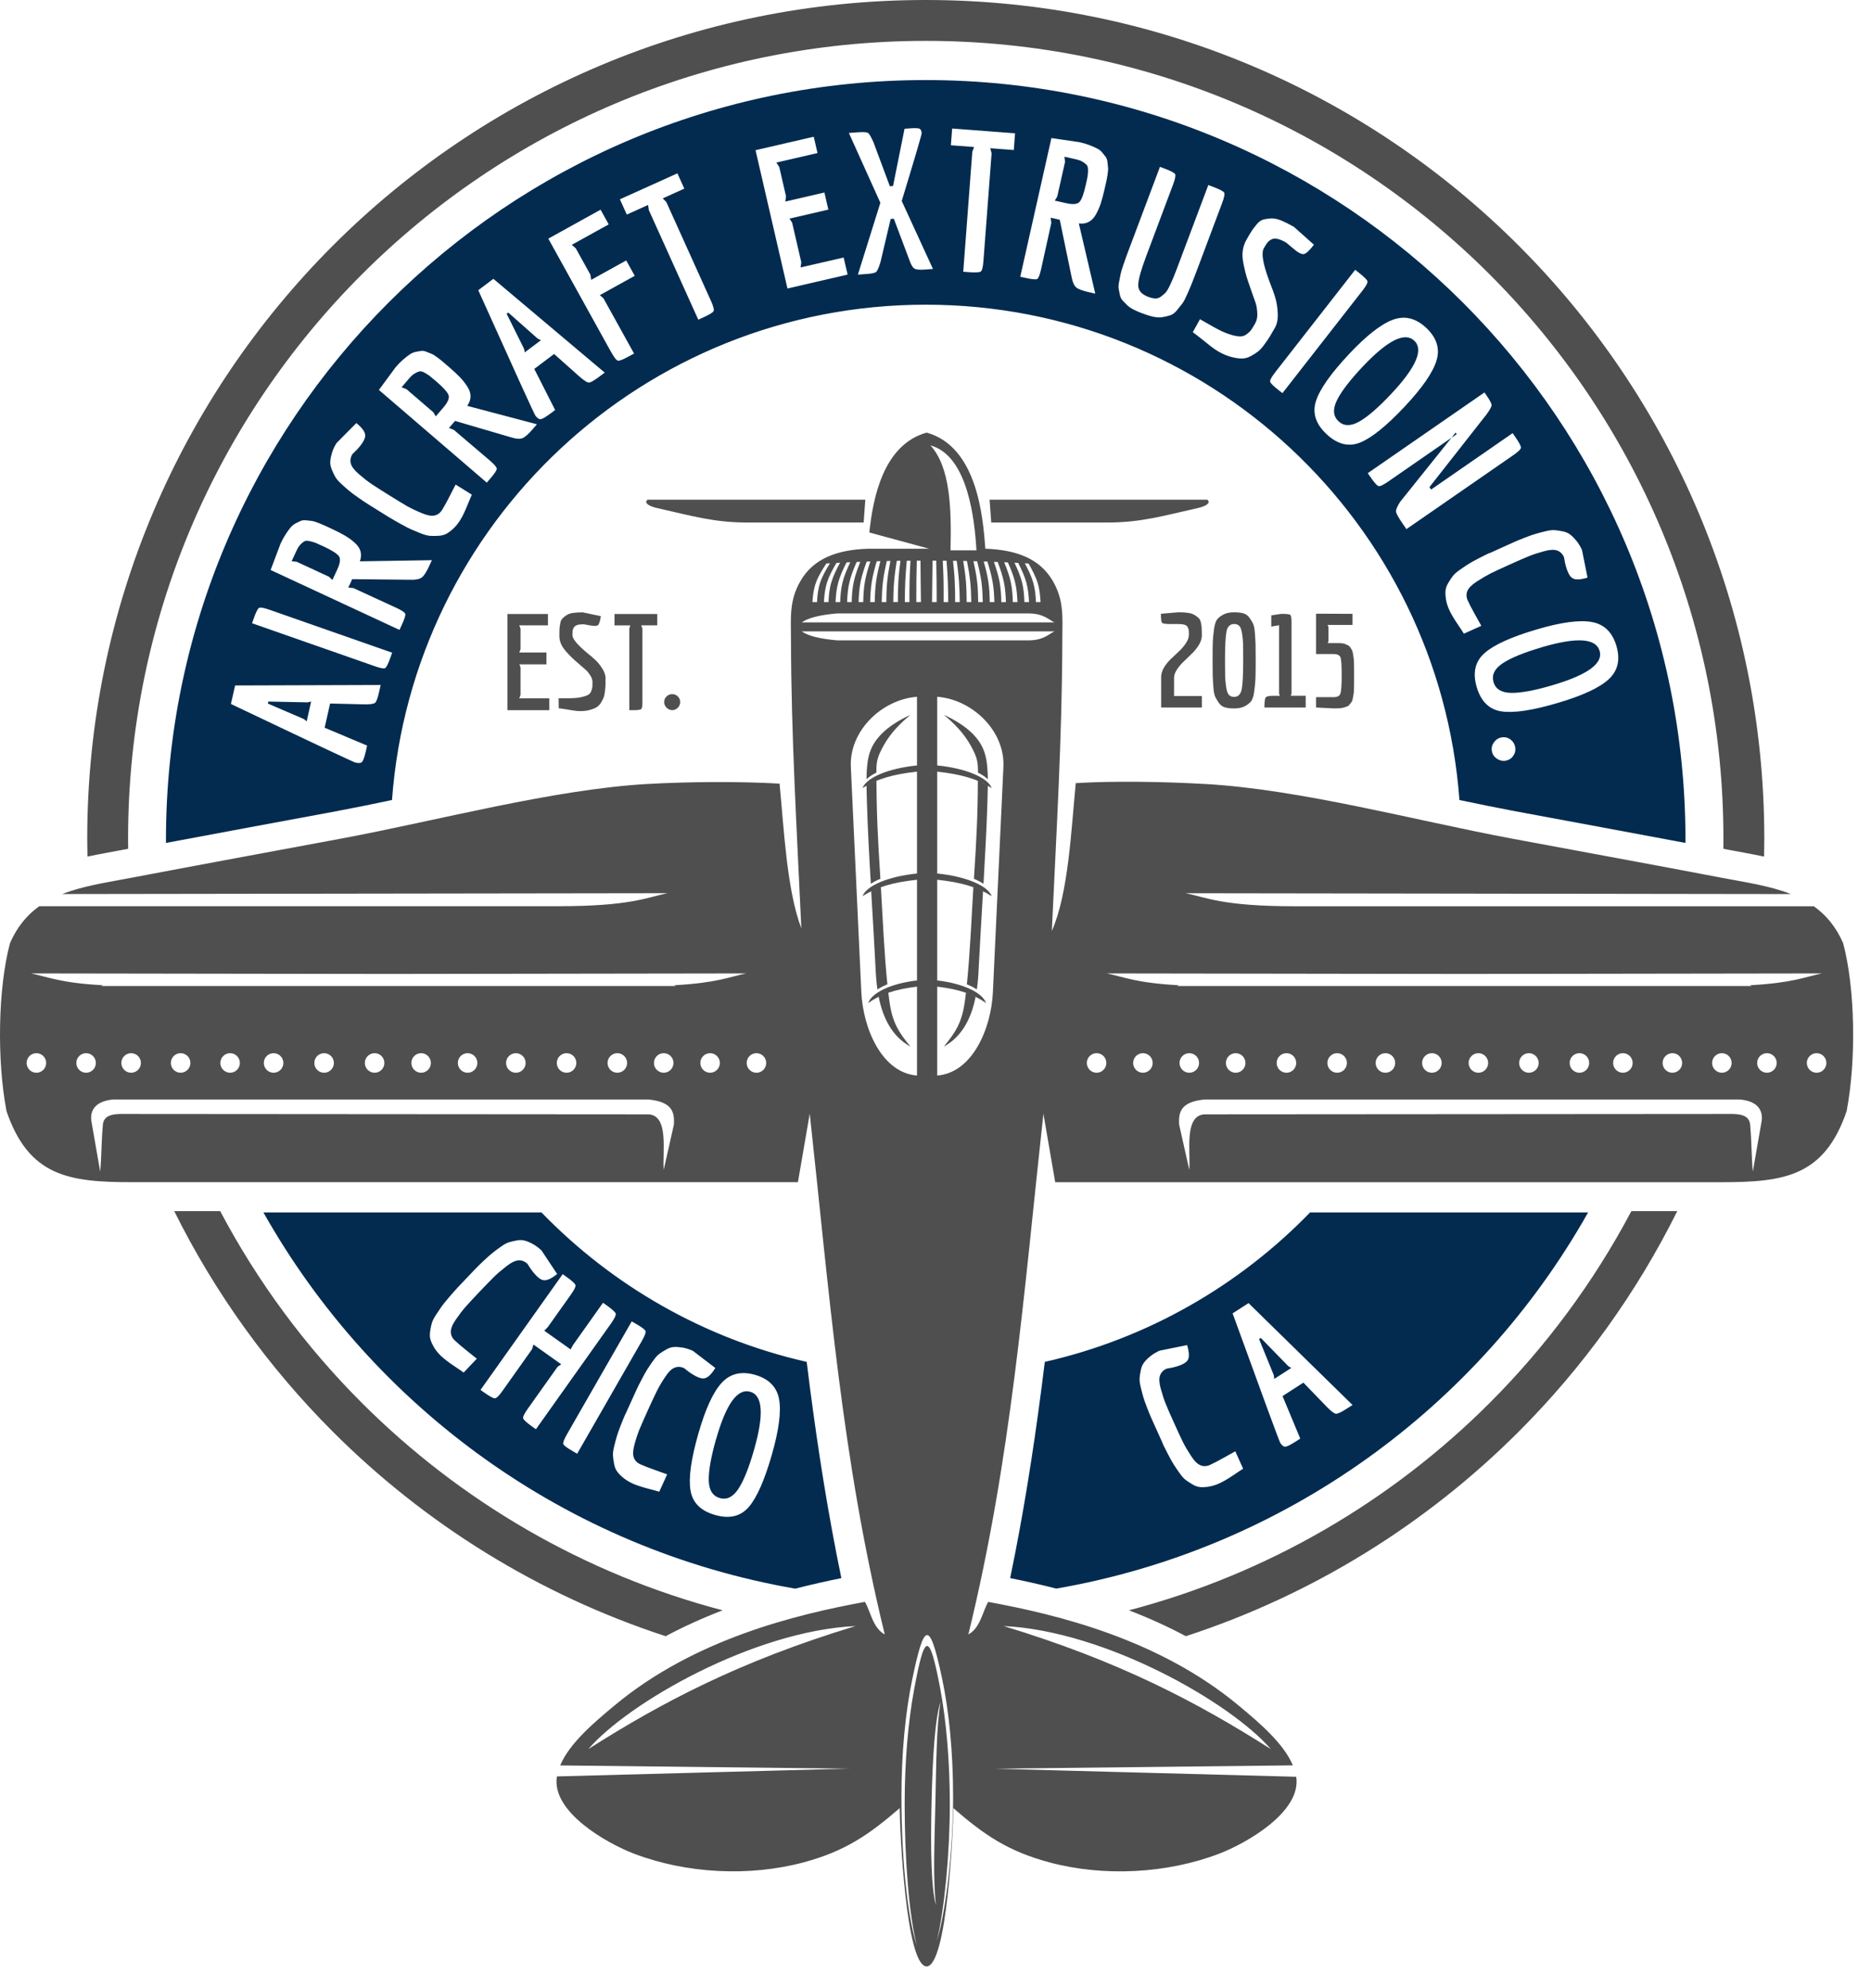 <svg width="64" height="68" viewBox="0 0 64 68" fill="none" xmlns="http://www.w3.org/2000/svg">
<g clip-path="url(#clip0_6087_28870)">
<path fill-rule="evenodd" clip-rule="evenodd" d="M31.666 0C39.587 0 46.758 3.211 51.949 8.401C57.139 13.592 60.35 20.763 60.35 28.684C60.35 28.889 60.347 29.093 60.343 29.297C59.936 29.211 59.525 29.141 59.117 29.062L58.95 29.03C58.951 28.914 58.952 28.798 58.952 28.684C58.952 21.149 55.898 14.327 50.961 9.39C46.023 4.452 39.201 1.398 31.666 1.398C24.132 1.398 17.31 4.452 12.373 9.39C7.435 14.327 4.381 21.149 4.381 28.684C4.381 28.8 4.381 28.916 4.384 29.03L4.217 29.062C3.809 29.141 3.398 29.209 2.991 29.297C2.987 29.093 2.984 28.889 2.984 28.684C2.984 20.763 6.195 13.592 11.386 8.401C16.575 3.211 23.746 0 31.666 0ZM57.373 41.423C55.979 44.228 54.141 46.774 51.949 48.966C48.794 52.121 44.906 54.545 40.564 55.961C39.935 55.626 39.284 55.332 38.617 55.076C43.359 53.831 47.597 51.341 50.961 47.978C52.883 46.056 54.52 43.847 55.803 41.423H57.374H57.373ZM22.769 55.961C18.427 54.545 14.539 52.122 11.384 48.966C9.192 46.774 7.353 44.228 5.96 41.423H7.532C8.814 43.847 10.45 46.056 12.374 47.978C15.737 51.341 19.976 53.831 24.718 55.076C24.051 55.332 23.399 55.626 22.77 55.961H22.769ZM31.693 67.255C32.396 67.255 32.607 62.605 32.611 61.842C33.668 62.759 34.483 63.318 35.897 63.697C37.743 64.193 39.911 64.087 41.712 63.397C42.618 63.048 44.526 61.976 44.339 60.769L33.997 60.493L44.224 60.379C43.908 59.628 43.085 58.927 42.37 58.333C39.637 56.059 36.169 55.223 33.803 54.788C33.607 55.12 33.535 55.68 33.124 55.901C34.595 49.883 35.019 44.24 35.691 38.092L36.095 40.434H58.873C61.031 40.434 62.402 40.239 63.166 38.005C63.5 36.263 63.458 33.799 63.048 32.261C62.801 31.691 62.456 31.289 62.044 30.996H44.292C41.828 30.996 41.283 30.698 40.56 30.55L61.263 30.579C60.563 30.304 59.76 30.185 58.962 30.034C56.532 29.571 54.118 29.13 51.706 28.68C48.437 28.069 44.47 26.996 41.235 26.815C39.773 26.732 38.112 26.706 36.798 26.784C36.64 28.401 36.549 30.55 35.979 31.843C36.134 28.48 36.331 25.236 36.338 21.851C36.34 21.107 36.403 20.538 36.008 19.863C35.562 19.1 34.76 18.805 33.705 18.767C33.626 17.731 33.445 15.282 31.697 14.796C30.214 15.209 29.859 17.036 29.737 18.212L31.785 18.768H29.69C28.633 18.803 27.832 19.1 27.386 19.863C26.992 20.538 27.055 21.107 27.056 21.851C27.065 25.207 27.258 28.422 27.411 31.753C26.912 30.439 26.816 28.34 26.666 26.802C25.352 26.724 23.62 26.732 22.159 26.813C18.925 26.995 14.956 28.069 11.689 28.678C9.276 29.128 6.862 29.571 4.432 30.033C3.634 30.185 2.832 30.302 2.132 30.578L22.834 30.549C22.112 30.697 21.567 30.994 19.102 30.994H1.344C0.934 31.288 0.588 31.689 0.341 32.26C-0.069 33.797 -0.111 36.26 0.223 38.004C0.987 40.236 2.359 40.433 4.516 40.433H27.294L27.698 38.09L27.701 38.115C28.372 44.254 28.795 49.89 30.264 55.9C29.852 55.679 29.782 55.118 29.586 54.787C27.22 55.222 23.75 56.057 21.019 58.332C20.303 58.927 19.477 59.629 19.162 60.381L28.995 60.492L19.05 60.757C18.849 61.969 20.766 63.047 21.676 63.395C23.475 64.086 25.644 64.192 27.491 63.696C28.904 63.316 29.719 62.756 30.776 61.841C30.779 62.602 30.99 67.253 31.695 67.253L31.693 67.255ZM31.366 66.553C31.015 65.521 30.835 63.388 30.835 61.453C30.835 59.947 30.972 58.557 31.202 57.45C31.609 55.493 31.79 55.356 32.223 57.395C32.461 58.511 32.602 59.921 32.602 61.453C32.602 63.241 32.37 65.319 32.044 66.394C32.307 65.302 32.49 63.38 32.49 61.715C32.49 60.214 32.365 58.832 32.159 57.739C31.78 55.74 31.623 55.876 31.267 57.792C31.065 58.877 30.945 60.239 30.945 61.715C30.945 63.517 31.086 65.492 31.365 66.552L31.366 66.553ZM34.33 55.614C38.302 56.818 40.961 58.227 43.469 59.822C42.102 58.237 37.824 55.779 34.33 55.614ZM29.266 55.614C25.77 55.779 21.492 58.237 20.125 59.822C22.635 58.227 25.292 56.818 29.266 55.614ZM25.875 36.021C26.059 36.021 26.209 36.171 26.209 36.355C26.209 36.54 26.059 36.69 25.875 36.69C25.691 36.69 25.541 36.54 25.541 36.355C25.541 36.171 25.691 36.021 25.875 36.021ZM24.29 36.021C24.474 36.021 24.624 36.171 24.624 36.355C24.624 36.54 24.474 36.69 24.29 36.69C24.105 36.69 23.956 36.54 23.956 36.355C23.956 36.171 24.105 36.021 24.29 36.021ZM22.703 36.021C22.888 36.021 23.037 36.171 23.037 36.355C23.037 36.54 22.888 36.69 22.703 36.69C22.519 36.69 22.369 36.54 22.369 36.355C22.369 36.171 22.519 36.021 22.703 36.021ZM21.116 36.021C21.301 36.021 21.451 36.171 21.451 36.355C21.451 36.54 21.301 36.69 21.116 36.69C20.932 36.69 20.782 36.54 20.782 36.355C20.782 36.171 20.932 36.021 21.116 36.021ZM19.38 36.021C19.565 36.021 19.714 36.171 19.714 36.355C19.714 36.54 19.565 36.69 19.38 36.69C19.196 36.69 19.046 36.54 19.046 36.355C19.046 36.171 19.196 36.021 19.38 36.021ZM17.645 36.021C17.83 36.021 17.98 36.171 17.98 36.355C17.98 36.54 17.83 36.69 17.645 36.69C17.461 36.69 17.311 36.54 17.311 36.355C17.311 36.171 17.461 36.021 17.645 36.021ZM15.995 36.021C16.179 36.021 16.329 36.171 16.329 36.355C16.329 36.54 16.179 36.69 15.995 36.69C15.81 36.69 15.661 36.54 15.661 36.355C15.661 36.171 15.81 36.021 15.995 36.021ZM14.405 36.021C14.59 36.021 14.739 36.171 14.739 36.355C14.739 36.54 14.59 36.69 14.405 36.69C14.221 36.69 14.071 36.54 14.071 36.355C14.071 36.171 14.221 36.021 14.405 36.021ZM12.814 36.021C12.999 36.021 13.148 36.171 13.148 36.355C13.148 36.54 12.999 36.69 12.814 36.69C12.63 36.69 12.48 36.54 12.48 36.355C12.48 36.171 12.63 36.021 12.814 36.021ZM11.086 36.021C11.271 36.021 11.421 36.171 11.421 36.355C11.421 36.54 11.271 36.69 11.086 36.69C10.902 36.69 10.752 36.54 10.752 36.355C10.752 36.171 10.902 36.021 11.086 36.021ZM9.359 36.021C9.543 36.021 9.693 36.171 9.693 36.355C9.693 36.54 9.543 36.69 9.359 36.69C9.174 36.69 9.025 36.54 9.025 36.355C9.025 36.171 9.174 36.021 9.359 36.021ZM7.871 36.021C8.056 36.021 8.205 36.171 8.205 36.355C8.205 36.54 8.056 36.69 7.871 36.69C7.687 36.69 7.537 36.54 7.537 36.355C7.537 36.171 7.687 36.021 7.871 36.021ZM6.178 36.021C6.363 36.021 6.513 36.171 6.513 36.355C6.513 36.54 6.363 36.69 6.178 36.69C5.994 36.69 5.844 36.54 5.844 36.355C5.844 36.171 5.994 36.021 6.178 36.021ZM4.486 36.021C4.67 36.021 4.82 36.171 4.82 36.355C4.82 36.54 4.67 36.69 4.486 36.69C4.301 36.69 4.151 36.54 4.151 36.355C4.151 36.171 4.301 36.021 4.486 36.021ZM2.945 36.021C3.13 36.021 3.279 36.171 3.279 36.355C3.279 36.54 3.13 36.69 2.945 36.69C2.761 36.69 2.611 36.54 2.611 36.355C2.611 36.171 2.761 36.021 2.945 36.021ZM1.245 36.021C1.43 36.021 1.579 36.171 1.579 36.355C1.579 36.54 1.43 36.69 1.245 36.69C1.061 36.69 0.911 36.54 0.911 36.355C0.911 36.171 1.061 36.021 1.245 36.021ZM22.703 40.014C22.658 39.369 22.885 38.156 22.186 38.113C16.164 38.108 10.14 38.104 4.118 38.1C3.704 38.106 3.517 38.223 3.514 38.536C3.464 39.106 3.478 39.504 3.427 40.074L3.123 38.329C3.076 37.946 3.295 37.653 3.882 37.604H22.173C23.026 37.686 23.068 38.061 23.053 38.456L22.703 40.014ZM3.467 33.723L3.522 33.697C2.084 33.623 1.63 33.41 1.061 33.293L13.292 33.311L25.524 33.293C24.955 33.41 24.501 33.621 23.062 33.697L23.118 33.723H3.467ZM31.369 23.831C30.16 23.924 29.047 24.999 29.104 26.229L29.463 33.937C29.521 35.167 30.16 36.692 31.367 36.785V33.745C30.627 33.835 30.14 33.996 29.698 34.305C29.824 33.943 30.498 33.634 31.367 33.533V30.089C30.537 30.178 29.996 30.339 29.503 30.651C29.642 30.286 30.397 29.974 31.367 29.876V26.392C30.537 26.482 29.996 26.643 29.503 26.954C29.642 26.59 30.397 26.278 31.367 26.18V23.831H31.369ZM31.144 24.448C30.666 24.67 30.273 24.932 30.016 25.256C29.856 25.457 29.765 25.657 29.715 25.87C29.66 26.092 29.642 26.372 29.64 26.652C29.723 26.571 29.838 26.495 29.978 26.425C29.975 26.074 29.993 25.912 30.232 25.487C30.468 25.067 30.791 24.742 31.144 24.448ZM29.64 26.873C29.642 27.083 29.651 27.287 29.655 27.463C29.677 28.247 29.729 29.235 29.788 30.228C29.88 30.167 29.989 30.11 30.115 30.056L30.104 29.875C30.037 28.839 29.983 27.846 29.981 26.725V26.707C29.862 26.756 29.749 26.812 29.64 26.873ZM29.802 30.483C29.907 30.431 30.017 30.385 30.132 30.343C30.192 31.384 30.249 32.643 30.354 33.666C30.224 33.719 30.109 33.778 30.013 33.842C29.978 33.599 29.96 33.353 29.95 33.117C29.912 32.359 29.856 31.425 29.8 30.483H29.802ZM30.056 34.092C30.161 34.041 30.27 33.994 30.386 33.955C30.397 34.047 30.408 34.136 30.42 34.222C30.52 34.959 30.724 35.283 31.142 35.795C30.497 35.443 30.195 34.788 30.056 34.092ZM32.059 23.831V26.18C33.029 26.276 33.784 26.59 33.924 26.954C33.431 26.643 32.89 26.482 32.059 26.392V29.876C33.029 29.973 33.784 30.286 33.924 30.651C33.431 30.339 32.89 30.178 32.059 30.089V33.533C32.929 33.634 33.603 33.943 33.728 34.305C33.285 33.996 32.8 33.835 32.059 33.745V36.785C33.269 36.692 33.906 35.167 33.963 33.937L34.323 26.229C34.38 24.999 33.267 23.925 32.058 23.831H32.059ZM32.286 24.448C32.638 24.742 32.961 25.067 33.197 25.487C33.436 25.91 33.455 26.074 33.452 26.425C33.591 26.495 33.706 26.571 33.79 26.652C33.787 26.372 33.769 26.092 33.715 25.87C33.663 25.659 33.573 25.457 33.414 25.256C33.157 24.932 32.764 24.67 32.286 24.448ZM33.79 26.873C33.681 26.812 33.568 26.756 33.449 26.707V26.725C33.447 27.846 33.394 28.839 33.326 29.875L33.315 30.056C33.441 30.11 33.551 30.167 33.642 30.228C33.699 29.235 33.752 28.247 33.775 27.463C33.779 27.289 33.787 27.084 33.79 26.873ZM33.626 30.483C33.572 31.426 33.515 32.36 33.477 33.117C33.468 33.353 33.45 33.597 33.414 33.842C33.318 33.778 33.203 33.719 33.073 33.666C33.178 32.643 33.235 31.384 33.295 30.343C33.41 30.385 33.52 30.431 33.625 30.483H33.626ZM33.372 34.092C33.234 34.79 32.93 35.443 32.286 35.795C32.704 35.283 32.909 34.958 33.008 34.222C33.02 34.136 33.031 34.046 33.042 33.955C33.158 33.996 33.267 34.041 33.372 34.092ZM37.51 36.021C37.694 36.021 37.844 36.171 37.844 36.355C37.844 36.54 37.694 36.69 37.51 36.69C37.325 36.69 37.176 36.54 37.176 36.355C37.176 36.171 37.325 36.021 37.51 36.021ZM39.095 36.021C39.279 36.021 39.429 36.171 39.429 36.355C39.429 36.54 39.279 36.69 39.095 36.69C38.91 36.69 38.761 36.54 38.761 36.355C38.761 36.171 38.91 36.021 39.095 36.021ZM40.682 36.021C40.866 36.021 41.016 36.171 41.016 36.355C41.016 36.54 40.866 36.69 40.682 36.69C40.497 36.69 40.347 36.54 40.347 36.355C40.347 36.171 40.497 36.021 40.682 36.021ZM42.268 36.021C42.453 36.021 42.602 36.171 42.602 36.355C42.602 36.54 42.453 36.69 42.268 36.69C42.084 36.69 41.934 36.54 41.934 36.355C41.934 36.171 42.084 36.021 42.268 36.021ZM44.005 36.021C44.189 36.021 44.339 36.171 44.339 36.355C44.339 36.54 44.189 36.69 44.005 36.69C43.82 36.69 43.67 36.54 43.67 36.355C43.67 36.171 43.82 36.021 44.005 36.021ZM45.739 36.021C45.924 36.021 46.073 36.171 46.073 36.355C46.073 36.54 45.924 36.69 45.739 36.69C45.555 36.69 45.405 36.54 45.405 36.355C45.405 36.171 45.555 36.021 45.739 36.021ZM47.39 36.021C47.575 36.021 47.724 36.171 47.724 36.355C47.724 36.54 47.575 36.69 47.39 36.69C47.206 36.69 47.056 36.54 47.056 36.355C47.056 36.171 47.206 36.021 47.39 36.021ZM48.98 36.021C49.164 36.021 49.314 36.171 49.314 36.355C49.314 36.54 49.164 36.69 48.98 36.69C48.795 36.69 48.645 36.54 48.645 36.355C48.645 36.171 48.795 36.021 48.98 36.021ZM50.57 36.021C50.755 36.021 50.904 36.171 50.904 36.355C50.904 36.54 50.755 36.69 50.57 36.69C50.386 36.69 50.236 36.54 50.236 36.355C50.236 36.171 50.386 36.021 50.57 36.021ZM52.298 36.021C52.483 36.021 52.632 36.171 52.632 36.355C52.632 36.54 52.483 36.69 52.298 36.69C52.114 36.69 51.964 36.54 51.964 36.355C51.964 36.171 52.114 36.021 52.298 36.021ZM54.026 36.021C54.211 36.021 54.36 36.171 54.36 36.355C54.36 36.54 54.211 36.69 54.026 36.69C53.842 36.69 53.692 36.54 53.692 36.355C53.692 36.171 53.842 36.021 54.026 36.021ZM55.513 36.021C55.698 36.021 55.847 36.171 55.847 36.355C55.847 36.54 55.698 36.69 55.513 36.69C55.329 36.69 55.179 36.54 55.179 36.355C55.179 36.171 55.329 36.021 55.513 36.021ZM57.206 36.021C57.391 36.021 57.54 36.171 57.54 36.355C57.54 36.54 57.391 36.69 57.206 36.69C57.022 36.69 56.872 36.54 56.872 36.355C56.872 36.171 57.022 36.021 57.206 36.021ZM58.899 36.021C59.084 36.021 59.233 36.171 59.233 36.355C59.233 36.54 59.084 36.69 58.899 36.69C58.715 36.69 58.565 36.54 58.565 36.355C58.565 36.171 58.715 36.021 58.899 36.021ZM60.44 36.021C60.624 36.021 60.774 36.171 60.774 36.355C60.774 36.54 60.624 36.69 60.44 36.69C60.255 36.69 60.106 36.54 60.106 36.355C60.106 36.171 60.255 36.021 60.44 36.021ZM62.139 36.021C62.324 36.021 62.474 36.171 62.474 36.355C62.474 36.54 62.324 36.69 62.139 36.69C61.955 36.69 61.805 36.54 61.805 36.355C61.805 36.171 61.955 36.021 62.139 36.021ZM40.682 40.014L40.332 38.456C40.317 38.061 40.359 37.685 41.211 37.604H59.503C60.092 37.653 60.308 37.946 60.262 38.329L59.957 40.074C59.907 39.504 59.921 39.106 59.871 38.536C59.868 38.223 59.679 38.107 59.267 38.1C53.245 38.104 47.221 38.108 41.199 38.113C40.5 38.156 40.726 39.369 40.682 40.014ZM59.918 33.723H40.267L40.322 33.697C38.884 33.623 38.43 33.41 37.861 33.293L50.092 33.311L62.324 33.293C61.755 33.41 61.301 33.621 59.862 33.697L59.918 33.723ZM31.827 15.233C32.511 15.988 32.546 17.393 32.514 18.823H33.401C33.341 17.809 33.119 15.585 31.827 15.233ZM32.017 65.162C31.851 64.596 31.829 63.251 31.864 61.683C31.899 60.114 31.983 58.77 32.174 58.203C32.029 59.048 32.027 60.293 31.996 61.683C31.964 63.072 31.91 64.318 32.017 65.162ZM33.85 17.091L33.907 17.871H37.876C39.026 17.871 39.756 17.65 40.998 17.37C41.218 17.32 41.442 17.207 41.298 17.091H33.852H33.85ZM27.425 21.287H36.067C35.877 21.198 35.7 20.98 35.168 20.98H28.636C28.01 21.037 27.652 21.132 27.425 21.287ZM31.899 19.175C31.896 19.411 31.893 19.648 31.89 19.884C31.887 20.12 31.885 20.356 31.882 20.593H32.04C32.04 20.356 32.04 20.12 32.037 19.884C32.034 19.648 32.03 19.411 32.026 19.175C31.983 19.175 31.941 19.175 31.899 19.175ZM32.249 19.177C32.261 19.413 32.27 19.649 32.275 19.885C32.279 20.122 32.279 20.358 32.277 20.593H32.435C32.434 20.356 32.431 20.122 32.421 19.885C32.412 19.649 32.395 19.413 32.377 19.177C32.333 19.177 32.291 19.177 32.249 19.177ZM32.599 19.179C32.624 19.416 32.647 19.65 32.658 19.887C32.67 20.122 32.672 20.358 32.672 20.593H32.83C32.827 20.358 32.821 20.123 32.804 19.888C32.788 19.653 32.758 19.417 32.726 19.182C32.683 19.182 32.641 19.181 32.599 19.181V19.179ZM32.948 19.185C32.987 19.42 33.021 19.655 33.041 19.889C33.06 20.123 33.064 20.358 33.066 20.593H33.224C33.22 20.359 33.213 20.124 33.188 19.891C33.162 19.656 33.122 19.422 33.076 19.188C33.034 19.188 32.99 19.186 32.948 19.185ZM33.298 19.193C33.35 19.427 33.397 19.66 33.424 19.894C33.45 20.126 33.457 20.359 33.46 20.593H33.618C33.612 20.36 33.601 20.127 33.571 19.895C33.538 19.662 33.484 19.43 33.424 19.196C33.382 19.196 33.338 19.193 33.297 19.193H33.298ZM33.649 19.203C33.715 19.435 33.773 19.667 33.808 19.899C33.843 20.13 33.853 20.362 33.856 20.593H34.014C34.007 20.362 33.994 20.13 33.953 19.901C33.913 19.669 33.847 19.439 33.775 19.207C33.731 19.206 33.689 19.204 33.647 19.203H33.649ZM33.998 19.216C34.078 19.446 34.149 19.674 34.193 19.906C34.234 20.134 34.247 20.365 34.251 20.594H34.409C34.401 20.366 34.386 20.136 34.339 19.909C34.292 19.68 34.214 19.452 34.127 19.221C34.084 19.22 34.042 19.218 34 19.216H33.998ZM34.349 19.23C34.443 19.457 34.527 19.684 34.576 19.912C34.624 20.137 34.639 20.366 34.645 20.593H34.803C34.794 20.367 34.777 20.14 34.722 19.916C34.668 19.688 34.577 19.463 34.476 19.237C34.434 19.235 34.391 19.232 34.349 19.231V19.23ZM34.701 19.246C34.808 19.471 34.904 19.694 34.961 19.92C35.017 20.142 35.034 20.367 35.041 20.593H35.199C35.189 20.37 35.168 20.144 35.107 19.924C35.044 19.699 34.943 19.479 34.829 19.253C34.785 19.251 34.743 19.249 34.7 19.246H34.701ZM35.054 19.265C35.174 19.487 35.28 19.706 35.344 19.93C35.407 20.148 35.427 20.372 35.435 20.593H35.593C35.582 20.373 35.56 20.151 35.493 19.934C35.423 19.71 35.309 19.494 35.182 19.273C35.139 19.272 35.097 19.269 35.054 19.266V19.265ZM31.486 19.175C31.444 19.175 31.402 19.175 31.36 19.175C31.355 19.411 31.349 19.648 31.346 19.884C31.344 20.12 31.344 20.356 31.344 20.593H31.502C31.499 20.356 31.496 20.12 31.493 19.884C31.49 19.648 31.488 19.411 31.486 19.175ZM31.142 19.177C31.102 19.177 31.06 19.177 31.018 19.177C30.997 19.413 30.977 19.649 30.966 19.885C30.955 20.122 30.952 20.356 30.951 20.593H31.109C31.107 20.356 31.107 20.12 31.113 19.885C31.119 19.649 31.13 19.413 31.144 19.177H31.142ZM30.8 19.179C30.758 19.179 30.716 19.179 30.675 19.181C30.638 19.417 30.604 19.652 30.584 19.887C30.565 20.122 30.558 20.356 30.555 20.591H30.713C30.713 20.356 30.716 20.12 30.73 19.885C30.744 19.65 30.77 19.414 30.8 19.178V19.179ZM30.457 19.185C30.415 19.185 30.375 19.186 30.333 19.188C30.28 19.422 30.232 19.656 30.203 19.891C30.174 20.124 30.165 20.359 30.16 20.593H30.317C30.319 20.358 30.325 20.123 30.348 19.889C30.371 19.655 30.411 19.42 30.457 19.185ZM30.115 19.193C30.073 19.193 30.031 19.196 29.99 19.196C29.921 19.43 29.859 19.662 29.821 19.895C29.784 20.127 29.771 20.36 29.765 20.593H29.923C29.926 20.359 29.936 20.126 29.967 19.894C29.999 19.66 30.053 19.427 30.115 19.193ZM29.771 19.203C29.729 19.204 29.689 19.206 29.647 19.207C29.561 19.439 29.484 19.669 29.438 19.901C29.392 20.13 29.377 20.362 29.37 20.593H29.528C29.533 20.362 29.544 20.128 29.585 19.899C29.626 19.667 29.694 19.436 29.771 19.203ZM29.428 19.216C29.387 19.217 29.345 19.218 29.303 19.22C29.202 19.451 29.111 19.677 29.057 19.908C29.003 20.134 28.984 20.365 28.976 20.593H29.134C29.139 20.363 29.154 20.133 29.203 19.905C29.252 19.674 29.336 19.446 29.428 19.216ZM29.085 19.23C29.043 19.231 29.001 19.234 28.959 19.235C28.841 19.463 28.738 19.687 28.675 19.916C28.613 20.14 28.591 20.367 28.581 20.593H28.739C28.748 20.366 28.765 20.137 28.822 19.912C28.879 19.683 28.977 19.457 29.085 19.23ZM28.738 19.246C28.697 19.248 28.654 19.251 28.612 19.253C28.479 19.479 28.362 19.698 28.289 19.924C28.219 20.144 28.195 20.37 28.183 20.593H28.341C28.349 20.369 28.37 20.141 28.436 19.92C28.503 19.692 28.613 19.471 28.736 19.245L28.738 19.246ZM28.393 19.265C28.351 19.267 28.309 19.27 28.267 19.272C28.12 19.494 27.989 19.709 27.908 19.934C27.831 20.149 27.803 20.373 27.79 20.593H27.948C27.958 20.372 27.982 20.148 28.053 19.93C28.128 19.705 28.251 19.487 28.391 19.265H28.393ZM27.425 21.595C27.652 21.75 28.01 21.844 28.636 21.902H35.168C35.698 21.902 35.877 21.686 36.067 21.595H27.425ZM29.598 17.091H22.151C22.006 17.207 22.231 17.32 22.451 17.37C23.692 17.651 24.423 17.871 25.573 17.871H29.542L29.599 17.091H29.598Z" fill="#4F4F4F"/>
<path fill-rule="evenodd" clip-rule="evenodd" d="M17.359 24.289V21H18.743V21.388H17.763L17.806 21.503V22.202L17.763 22.317H18.692V22.723H17.768L17.806 22.828V23.77L17.763 23.884H18.788V24.29H17.357L17.359 24.289ZM19.112 24.225L19.108 23.881C19.108 23.881 19.122 23.881 19.14 23.881H19.464C19.622 23.881 19.755 23.87 19.861 23.849C19.967 23.826 20.05 23.801 20.104 23.773C20.159 23.744 20.199 23.701 20.222 23.643C20.245 23.584 20.259 23.537 20.262 23.496C20.265 23.457 20.267 23.4 20.267 23.329C20.267 23.253 20.24 23.175 20.188 23.095C20.135 23.015 20.087 22.955 20.043 22.916C19.998 22.877 19.921 22.81 19.811 22.715C19.688 22.609 19.604 22.533 19.558 22.488C19.512 22.444 19.447 22.375 19.363 22.282C19.279 22.186 19.221 22.097 19.186 22.013C19.151 21.929 19.134 21.84 19.134 21.748C19.134 21.641 19.136 21.563 19.138 21.513C19.141 21.464 19.149 21.399 19.163 21.324C19.177 21.248 19.201 21.193 19.235 21.158C19.267 21.123 19.314 21.085 19.373 21.044C19.432 21.004 19.507 20.977 19.601 20.963C19.693 20.951 19.807 20.944 19.939 20.944L20.552 21.075C20.528 21.248 20.493 21.351 20.45 21.384C20.427 21.398 20.394 21.407 20.345 21.408C20.292 21.408 20.223 21.398 20.138 21.381L19.963 21.351C19.872 21.351 19.798 21.359 19.745 21.377C19.692 21.394 19.653 21.422 19.629 21.461C19.607 21.5 19.593 21.537 19.588 21.57C19.584 21.604 19.581 21.654 19.581 21.721C19.581 21.845 19.737 22.038 20.044 22.298C20.067 22.317 20.082 22.329 20.09 22.337C20.209 22.431 20.307 22.516 20.385 22.592C20.464 22.667 20.536 22.762 20.608 22.876C20.679 22.989 20.714 23.095 20.714 23.196C20.714 23.297 20.714 23.373 20.711 23.428C20.71 23.481 20.704 23.554 20.693 23.647C20.683 23.74 20.666 23.812 20.645 23.864C20.624 23.916 20.592 23.974 20.552 24.042C20.51 24.109 20.459 24.159 20.398 24.194C20.339 24.229 20.262 24.258 20.17 24.283C20.078 24.309 19.97 24.321 19.851 24.321C19.784 24.321 19.707 24.316 19.623 24.302C19.54 24.289 19.447 24.274 19.345 24.257C19.243 24.24 19.165 24.229 19.109 24.225H19.112ZM21.02 21.388V21H22.482V21.388H21.934L21.975 21.502V24.011C21.975 24.151 21.961 24.232 21.93 24.255C21.901 24.278 21.804 24.29 21.639 24.29H21.526V21.503L21.559 21.39H21.018L21.02 21.388ZM22.718 24.012C22.718 23.937 22.746 23.871 22.801 23.819C22.855 23.766 22.92 23.741 22.994 23.741C23.068 23.741 23.132 23.768 23.185 23.819C23.24 23.872 23.266 23.937 23.266 24.012C23.266 24.088 23.238 24.151 23.185 24.205C23.131 24.261 23.068 24.288 22.994 24.288C22.92 24.288 22.855 24.26 22.801 24.205C22.746 24.149 22.718 24.085 22.718 24.012Z" fill="#4F4F4F"/>
<path fill-rule="evenodd" clip-rule="evenodd" d="M31.667 2.738C17.313 2.738 5.677 14.374 5.677 28.728C5.677 28.763 5.677 28.796 5.677 28.83C7.609 28.466 9.542 28.111 11.474 27.751C12.121 27.63 12.766 27.498 13.409 27.362C14.107 17.89 22.014 10.421 31.665 10.421C41.316 10.421 49.223 17.89 49.922 27.362C50.565 27.498 51.211 27.63 51.857 27.751C53.789 28.111 55.722 28.466 57.654 28.83C57.654 28.795 57.654 28.761 57.654 28.728C57.654 14.374 46.018 2.738 31.664 2.738H31.667ZM12.17 26.084C12.285 26.11 12.36 26.097 12.396 26.044C12.434 25.992 12.478 25.861 12.524 25.651L12.557 25.5L11.105 24.89L11.291 24.062L12.452 24.09C12.658 24.094 12.784 24.076 12.83 24.038C12.875 24 12.924 23.87 12.972 23.646L13.021 23.428L8.042 23.444L7.899 24.077C10.678 25.401 12.101 26.07 12.167 26.086L12.17 26.084ZM10.491 24.671L10.643 23.993C10.643 23.993 10.616 24.003 10.574 24.011C10.533 24.02 10.509 24.024 10.505 24.022L9.179 23.994L9.163 24.063L10.393 24.593L10.491 24.671ZM12.816 22.785C13.01 22.854 13.13 22.875 13.175 22.85C13.22 22.823 13.283 22.697 13.363 22.468L13.413 22.323L9.219 20.855C9.025 20.786 8.905 20.767 8.858 20.793C8.812 20.821 8.749 20.951 8.668 21.183L8.622 21.316L12.816 22.784V22.785ZM13.664 21.545L13.732 21.4C13.834 21.18 13.877 21.046 13.863 20.996C13.848 20.947 13.747 20.877 13.561 20.791L12.093 20.115L11.914 20.096L12.048 19.808L14.068 19.829C14.235 19.831 14.356 19.805 14.429 19.75C14.502 19.695 14.586 19.566 14.679 19.363L14.774 19.159L12.31 19.198C12.355 19.074 12.36 18.959 12.331 18.853C12.301 18.748 12.234 18.652 12.132 18.561C12.03 18.47 11.92 18.39 11.801 18.32C11.682 18.25 11.531 18.172 11.348 18.087L11.101 17.972C11.049 17.948 10.976 17.918 10.881 17.881C10.786 17.845 10.715 17.823 10.666 17.817C10.617 17.811 10.553 17.805 10.474 17.796C10.396 17.788 10.333 17.795 10.284 17.817C10.235 17.84 10.178 17.867 10.112 17.901C10.047 17.935 9.988 17.983 9.936 18.046C9.883 18.109 9.829 18.186 9.77 18.276C9.711 18.365 9.654 18.469 9.599 18.587L9.257 19.495L13.667 21.545H13.664ZM9.974 19.195L10.15 19.214L11.252 19.725L11.37 19.837L11.535 19.482C11.639 19.26 11.656 19.105 11.588 19.017C11.52 18.928 11.347 18.819 11.066 18.688C10.94 18.629 10.849 18.589 10.793 18.566C10.736 18.544 10.667 18.524 10.588 18.506C10.509 18.489 10.449 18.491 10.412 18.513C10.371 18.536 10.328 18.571 10.28 18.621C10.231 18.669 10.186 18.741 10.142 18.836L9.974 19.198V19.195ZM13.36 17.721C13.445 17.774 13.567 17.844 13.722 17.929C13.877 18.016 13.997 18.076 14.08 18.112C14.162 18.148 14.267 18.192 14.398 18.244C14.528 18.294 14.633 18.323 14.716 18.327C14.798 18.333 14.893 18.332 14.999 18.326C15.107 18.32 15.199 18.295 15.278 18.252C15.354 18.209 15.434 18.148 15.517 18.07C15.598 17.993 15.675 17.897 15.746 17.782C15.817 17.668 15.897 17.504 15.983 17.291C16.072 17.079 16.122 16.953 16.14 16.918L15.585 16.573C15.553 16.633 15.486 16.765 15.384 16.966C15.282 17.167 15.195 17.325 15.124 17.438C15.058 17.544 14.97 17.609 14.862 17.631C14.753 17.655 14.607 17.627 14.418 17.547C14.231 17.469 14.068 17.391 13.931 17.314C13.794 17.236 13.588 17.11 13.308 16.936C13.03 16.763 12.826 16.632 12.696 16.545C12.566 16.456 12.425 16.345 12.271 16.211C12.117 16.078 12.026 15.958 11.999 15.85C11.972 15.743 11.991 15.636 12.057 15.53L12.195 15.395C12.29 15.294 12.362 15.202 12.412 15.122C12.466 15.034 12.494 14.96 12.493 14.897C12.494 14.78 12.394 14.637 12.19 14.469L11.512 15.153C11.44 15.266 11.389 15.376 11.357 15.484C11.324 15.592 11.303 15.69 11.298 15.776C11.291 15.864 11.307 15.957 11.347 16.054C11.387 16.152 11.426 16.236 11.466 16.306C11.505 16.377 11.575 16.457 11.677 16.551C11.777 16.644 11.863 16.72 11.931 16.777C11.999 16.836 12.104 16.914 12.247 17.013C12.388 17.114 12.501 17.189 12.585 17.241L12.968 17.48L13.357 17.722L13.36 17.721ZM16.652 16.506L16.757 16.384C16.915 16.201 16.993 16.084 16.993 16.032C16.991 15.98 16.913 15.887 16.757 15.752L15.526 14.704L15.359 14.637L15.566 14.396L17.503 14.964C17.662 15.013 17.787 15.02 17.872 14.986C17.957 14.953 18.073 14.851 18.219 14.682L18.366 14.511L15.982 13.881C16.059 13.773 16.095 13.664 16.095 13.553C16.095 13.444 16.058 13.333 15.983 13.219C15.911 13.105 15.824 12.997 15.729 12.898C15.634 12.799 15.51 12.683 15.356 12.551L15.149 12.374C15.106 12.336 15.044 12.287 14.963 12.227C14.882 12.167 14.819 12.125 14.773 12.107C14.727 12.088 14.668 12.063 14.594 12.034C14.521 12.005 14.458 11.993 14.405 12.002C14.352 12.01 14.289 12.021 14.218 12.035C14.145 12.051 14.075 12.08 14.008 12.128C13.941 12.174 13.867 12.232 13.786 12.302C13.705 12.372 13.623 12.456 13.537 12.555L12.961 13.337L16.65 16.506H16.652ZM13.737 13.245L13.902 13.309L14.823 14.1L14.907 14.24L15.163 13.942C15.322 13.756 15.382 13.612 15.341 13.507C15.299 13.404 15.162 13.252 14.927 13.049C14.822 12.959 14.745 12.895 14.697 12.857C14.649 12.82 14.588 12.783 14.517 12.744C14.446 12.706 14.389 12.692 14.345 12.704C14.3 12.715 14.249 12.737 14.19 12.771C14.13 12.804 14.067 12.86 13.998 12.94L13.739 13.243L13.737 13.245ZM18.315 14.217C18.385 14.311 18.452 14.35 18.514 14.334C18.577 14.318 18.694 14.245 18.865 14.117L18.989 14.023L18.276 12.618L18.954 12.107L19.822 12.88C19.976 13.015 20.084 13.084 20.144 13.084C20.202 13.084 20.323 13.015 20.506 12.878L20.685 12.744L16.877 9.536L16.36 9.926C17.623 12.733 18.275 14.164 18.315 14.217ZM17.949 12.053L18.504 11.636C18.504 11.636 18.476 11.624 18.438 11.605C18.402 11.584 18.382 11.573 18.38 11.57L17.387 10.691L17.331 10.732L17.927 11.932L17.95 12.055L17.949 12.053ZM20.911 12.051C21.01 12.231 21.087 12.326 21.14 12.336C21.194 12.346 21.325 12.291 21.539 12.174L21.688 12.091L20.643 10.204L20.518 10.095L21.712 9.434L21.421 8.908L20.222 9.572L20.195 9.395L19.695 8.492L19.558 8.374L20.822 7.674L20.544 7.172L18.756 8.162L20.908 12.049L20.911 12.051ZM21.442 7.338L22.169 7.01L22.193 7.183L23.886 10.934L24.037 10.865C24.258 10.766 24.382 10.691 24.407 10.643C24.433 10.593 24.403 10.475 24.318 10.288L22.794 6.913L22.671 6.785L23.408 6.452L23.172 5.929L21.205 6.817L21.441 7.34L21.442 7.338ZM26.938 9.867L28.994 9.392L28.858 8.808L27.385 9.147L27.409 8.97L27.096 7.615L27.006 7.477L28.335 7.169L28.2 6.585L26.863 6.894L26.887 6.715L26.655 5.71L26.556 5.56L27.964 5.235L27.835 4.677L25.844 5.137L26.936 9.867H26.938ZM29.346 9.393L29.655 9.37C29.83 9.357 29.936 9.332 29.974 9.298C30.012 9.263 30.061 9.15 30.119 8.961L30.466 7.489L30.575 7.481L31.099 8.873C31.155 9.037 31.211 9.139 31.268 9.179C31.326 9.22 31.442 9.234 31.616 9.221L31.913 9.199L30.845 6.874C31.303 5.37 31.531 4.596 31.527 4.551C31.52 4.462 31.488 4.408 31.43 4.394C31.373 4.379 31.254 4.379 31.075 4.394L30.941 4.404L30.548 6.361L30.439 6.37L29.88 4.871C29.798 4.684 29.735 4.576 29.691 4.547C29.648 4.519 29.535 4.512 29.356 4.524L29.037 4.548L30.114 6.936L29.345 9.393H29.346ZM32.525 4.968L33.32 5.028L33.259 5.191L32.949 9.294L33.115 9.307C33.357 9.325 33.502 9.319 33.547 9.288C33.593 9.258 33.624 9.139 33.639 8.933L33.919 5.242L33.873 5.07L34.678 5.131L34.721 4.559L32.57 4.396L32.526 4.968H32.525ZM34.899 9.465L35.055 9.5C35.291 9.553 35.431 9.567 35.477 9.543C35.522 9.518 35.568 9.405 35.613 9.203L35.961 7.625L35.941 7.446L36.25 7.516L36.66 9.494C36.692 9.658 36.744 9.771 36.814 9.831C36.884 9.89 37.028 9.944 37.246 9.993L37.465 10.042L36.903 7.642C37.035 7.659 37.148 7.64 37.244 7.589C37.339 7.537 37.422 7.452 37.488 7.333C37.555 7.214 37.609 7.088 37.653 6.958C37.696 6.827 37.739 6.663 37.784 6.466L37.844 6.199C37.857 6.143 37.871 6.066 37.886 5.966C37.901 5.865 37.908 5.791 37.903 5.742C37.897 5.693 37.892 5.629 37.883 5.549C37.875 5.471 37.854 5.411 37.823 5.367C37.791 5.324 37.752 5.274 37.704 5.218C37.657 5.16 37.598 5.113 37.524 5.077C37.451 5.039 37.364 5.001 37.265 4.963C37.166 4.924 37.053 4.891 36.926 4.863L35.965 4.722L34.899 9.467V9.465ZM36.41 5.36L36.431 5.537L36.165 6.722L36.081 6.862L36.464 6.948C36.703 7.002 36.858 6.986 36.931 6.901C37.004 6.816 37.074 6.623 37.141 6.321C37.172 6.187 37.193 6.089 37.202 6.029C37.212 5.967 37.216 5.897 37.218 5.816C37.218 5.735 37.202 5.678 37.173 5.644C37.142 5.609 37.099 5.574 37.04 5.538C36.983 5.5 36.903 5.471 36.801 5.448L36.413 5.36H36.41ZM38.54 8.736C38.512 8.81 38.474 8.919 38.424 9.063C38.375 9.207 38.343 9.311 38.332 9.374C38.319 9.437 38.303 9.522 38.282 9.631C38.261 9.741 38.255 9.82 38.265 9.873C38.276 9.925 38.289 9.992 38.305 10.077C38.322 10.159 38.352 10.225 38.396 10.273C38.44 10.319 38.493 10.372 38.55 10.431C38.61 10.489 38.683 10.541 38.768 10.584C38.855 10.629 38.954 10.672 39.064 10.714C39.21 10.769 39.341 10.809 39.459 10.835C39.576 10.86 39.684 10.863 39.782 10.844C39.879 10.826 39.965 10.805 40.037 10.781C40.11 10.758 40.181 10.703 40.255 10.617C40.328 10.528 40.39 10.451 40.439 10.387C40.489 10.322 40.546 10.211 40.613 10.059C40.68 9.905 40.735 9.778 40.775 9.676C40.816 9.574 40.875 9.42 40.953 9.214L41.804 6.946C41.877 6.753 41.899 6.632 41.873 6.586C41.845 6.54 41.718 6.474 41.491 6.389L41.332 6.329L40.335 8.982C40.26 9.184 40.204 9.329 40.167 9.418C40.131 9.508 40.085 9.617 40.025 9.746C39.966 9.874 39.914 9.961 39.872 10.006C39.831 10.05 39.777 10.097 39.712 10.144C39.647 10.191 39.582 10.214 39.512 10.21C39.443 10.204 39.365 10.186 39.276 10.152C39.043 10.066 38.93 9.93 38.934 9.747C38.939 9.562 39.027 9.242 39.199 8.784L40.125 6.315C40.198 6.122 40.221 6.003 40.197 5.956C40.172 5.911 40.047 5.845 39.825 5.762L39.678 5.706L38.681 8.359L38.54 8.735V8.736ZM40.802 11.363C40.869 11.411 40.963 11.482 41.082 11.577C41.2 11.673 41.308 11.76 41.407 11.837C41.505 11.915 41.599 11.978 41.685 12.027C41.839 12.114 41.985 12.175 42.123 12.21C42.26 12.245 42.38 12.263 42.481 12.262C42.583 12.262 42.685 12.234 42.788 12.178C42.891 12.122 42.973 12.069 43.037 12.019C43.102 11.968 43.176 11.887 43.255 11.775C43.338 11.664 43.398 11.573 43.438 11.506C43.48 11.437 43.536 11.339 43.61 11.211C43.683 11.082 43.715 10.92 43.707 10.723C43.699 10.527 43.672 10.351 43.627 10.197C43.583 10.043 43.518 9.863 43.434 9.656C43.43 9.639 43.419 9.61 43.404 9.571C43.197 9.012 43.139 8.652 43.23 8.492C43.279 8.405 43.318 8.344 43.349 8.303C43.378 8.264 43.423 8.227 43.482 8.193C43.541 8.159 43.612 8.151 43.691 8.169C43.774 8.186 43.873 8.227 43.991 8.295L44.193 8.462C44.29 8.548 44.371 8.609 44.439 8.647C44.502 8.68 44.553 8.694 44.59 8.692C44.67 8.682 44.789 8.574 44.945 8.37L44.255 7.755C44.084 7.659 43.935 7.586 43.806 7.534C43.676 7.484 43.559 7.463 43.454 7.471C43.349 7.481 43.262 7.495 43.195 7.516C43.127 7.537 43.055 7.59 42.983 7.678C42.91 7.766 42.853 7.84 42.814 7.902C42.773 7.965 42.714 8.064 42.636 8.201C42.569 8.32 42.527 8.447 42.509 8.58C42.491 8.713 42.501 8.871 42.541 9.054C42.58 9.235 42.612 9.371 42.639 9.46C42.667 9.551 42.72 9.709 42.8 9.936C42.872 10.138 42.923 10.282 42.951 10.364C42.979 10.446 42.998 10.558 43.007 10.699C43.016 10.839 42.992 10.958 42.938 11.055C42.885 11.148 42.843 11.219 42.809 11.268C42.777 11.317 42.725 11.369 42.651 11.426C42.579 11.483 42.496 11.51 42.405 11.507C42.315 11.504 42.191 11.478 42.038 11.427C41.884 11.377 41.706 11.293 41.504 11.178C41.252 11.036 41.112 10.956 41.089 10.942C41.066 10.928 41.051 10.92 41.047 10.917L40.802 11.36V11.363ZM43.622 12.732C43.494 12.894 43.436 13 43.446 13.052C43.455 13.102 43.556 13.203 43.746 13.351L43.868 13.446L46.602 9.944C46.729 9.782 46.786 9.674 46.775 9.621C46.763 9.569 46.661 9.467 46.466 9.315L46.356 9.228L43.622 12.73V12.732ZM46.142 12.115C45.523 12.775 45.147 13.306 45.015 13.714C44.884 14.121 45.003 14.498 45.375 14.847C45.748 15.197 46.131 15.293 46.525 15.136C46.918 14.978 47.427 14.568 48.049 13.906C48.651 13.264 49.015 12.739 49.138 12.33C49.261 11.922 49.143 11.549 48.787 11.215C48.432 10.881 48.052 10.787 47.648 10.935C47.244 11.083 46.742 11.475 46.142 12.114V12.115ZM46.605 12.548C46.164 13.017 45.872 13.4 45.727 13.7C45.583 13.999 45.602 14.236 45.787 14.409C45.967 14.58 46.203 14.582 46.493 14.42C46.782 14.257 47.146 13.942 47.583 13.477C48.439 12.567 48.703 11.959 48.377 11.652C48.047 11.343 47.458 11.643 46.605 12.548ZM46.786 16.183L46.867 16.3C47.007 16.503 47.102 16.611 47.154 16.625C47.206 16.64 47.315 16.588 47.483 16.472L49.828 14.849L49.791 14.796L47.891 17.167C47.792 17.322 47.745 17.433 47.754 17.501C47.762 17.568 47.838 17.704 47.979 17.909L48.109 18.097L51.763 15.569C51.932 15.452 52.02 15.367 52.026 15.313C52.03 15.26 51.964 15.134 51.826 14.936L51.742 14.814L48.953 16.744L48.896 16.661L50.843 14.181C50.962 14.02 51.019 13.913 51.022 13.858C51.022 13.804 50.966 13.695 50.854 13.533L50.779 13.422L46.786 16.184V16.183ZM50.951 18.913C50.859 18.955 50.734 19.017 50.576 19.099C50.418 19.18 50.301 19.246 50.225 19.295C50.15 19.342 50.055 19.407 49.94 19.486C49.825 19.566 49.743 19.639 49.694 19.703C49.644 19.769 49.592 19.848 49.538 19.941C49.483 20.033 49.451 20.124 49.445 20.213C49.438 20.301 49.445 20.401 49.464 20.512C49.482 20.623 49.519 20.74 49.575 20.863C49.631 20.986 49.722 21.143 49.851 21.334C49.979 21.526 50.055 21.638 50.074 21.673L50.67 21.404C50.638 21.344 50.566 21.215 50.455 21.018C50.344 20.821 50.262 20.662 50.207 20.54C50.155 20.427 50.151 20.318 50.192 20.216C50.232 20.113 50.339 20.005 50.509 19.894C50.68 19.783 50.833 19.692 50.973 19.62C51.114 19.55 51.334 19.447 51.633 19.313C51.932 19.177 52.154 19.081 52.3 19.022C52.447 18.963 52.617 18.907 52.813 18.854C53.008 18.8 53.16 18.791 53.264 18.829C53.368 18.866 53.447 18.941 53.498 19.056L53.533 19.246C53.563 19.381 53.6 19.492 53.639 19.577C53.681 19.671 53.727 19.735 53.78 19.77C53.877 19.837 54.053 19.831 54.304 19.756L54.114 18.812C54.06 18.691 53.995 18.586 53.926 18.499C53.854 18.413 53.784 18.341 53.716 18.287C53.646 18.232 53.561 18.195 53.457 18.174C53.354 18.153 53.262 18.139 53.182 18.132C53.101 18.125 52.995 18.139 52.862 18.171C52.728 18.203 52.618 18.232 52.532 18.258C52.445 18.281 52.321 18.326 52.16 18.389C51.998 18.45 51.872 18.502 51.783 18.544L51.37 18.73L50.954 18.919L50.951 18.913ZM52.556 21.531C51.688 21.787 51.095 22.057 50.776 22.342C50.457 22.626 50.369 23.013 50.513 23.501C50.659 23.992 50.94 24.268 51.359 24.331C51.778 24.394 52.423 24.298 53.295 24.039C54.139 23.79 54.718 23.519 55.03 23.23C55.343 22.939 55.43 22.559 55.291 22.09C55.153 21.622 54.872 21.351 54.45 21.274C54.026 21.197 53.396 21.282 52.554 21.531H52.556ZM52.735 22.14C52.118 22.321 51.672 22.504 51.395 22.69C51.12 22.876 51.018 23.089 51.089 23.332C51.159 23.57 51.36 23.692 51.693 23.698C52.026 23.702 52.498 23.616 53.111 23.434C54.309 23.08 54.844 22.689 54.717 22.26C54.588 21.826 53.928 21.786 52.735 22.138V22.14ZM51.369 25.219C51.263 25.236 51.175 25.292 51.106 25.384C51.038 25.476 51.012 25.578 51.031 25.685C51.047 25.792 51.103 25.879 51.197 25.945C51.291 26.01 51.391 26.035 51.497 26.019C51.608 26 51.696 25.946 51.76 25.855C51.825 25.764 51.847 25.665 51.83 25.557C51.813 25.451 51.76 25.363 51.671 25.294C51.581 25.227 51.481 25.202 51.37 25.221L51.369 25.219Z" fill="#032B50"/>
<path fill-rule="evenodd" clip-rule="evenodd" d="M54.324 41.467H44.813C42.388 43.969 39.256 45.781 35.739 46.579C35.703 46.87 35.666 47.161 35.629 47.45C35.346 49.636 35.002 51.816 34.554 53.974C35.082 54.08 35.609 54.199 36.132 54.333C43.948 52.98 50.565 48.136 54.324 41.466V41.467ZM27.202 54.335C27.725 54.201 28.251 54.082 28.78 53.975C28.332 51.816 27.988 49.636 27.704 47.45C27.666 47.159 27.63 46.87 27.594 46.579C24.076 45.78 20.945 43.968 18.521 41.467H9.01C12.769 48.138 19.386 52.982 27.202 54.335ZM15.636 44.059C15.566 44.131 15.474 44.236 15.358 44.372C15.242 44.506 15.158 44.611 15.106 44.685C15.054 44.758 14.99 44.853 14.913 44.97C14.838 45.088 14.789 45.184 14.768 45.264C14.745 45.343 14.727 45.437 14.712 45.542C14.697 45.648 14.701 45.745 14.729 45.83C14.755 45.914 14.799 46.003 14.857 46.1C14.916 46.195 14.994 46.29 15.092 46.382C15.19 46.474 15.334 46.586 15.525 46.715C15.717 46.843 15.829 46.919 15.86 46.944L16.31 46.47C16.258 46.427 16.142 46.335 15.966 46.195C15.79 46.054 15.653 45.938 15.556 45.845C15.465 45.759 15.421 45.661 15.421 45.55C15.421 45.438 15.476 45.3 15.592 45.132C15.707 44.965 15.816 44.822 15.92 44.703C16.024 44.586 16.189 44.407 16.415 44.169C16.641 43.931 16.81 43.758 16.922 43.649C17.035 43.54 17.172 43.424 17.334 43.3C17.495 43.175 17.632 43.111 17.742 43.107C17.853 43.101 17.954 43.142 18.044 43.228L18.149 43.391C18.229 43.504 18.305 43.592 18.373 43.658C18.448 43.729 18.515 43.771 18.577 43.783C18.692 43.809 18.852 43.739 19.058 43.574L18.525 42.771C18.429 42.679 18.331 42.606 18.233 42.552C18.134 42.497 18.043 42.458 17.958 42.434C17.872 42.409 17.779 42.406 17.675 42.426C17.572 42.446 17.481 42.468 17.404 42.49C17.327 42.514 17.234 42.567 17.122 42.647C17.01 42.727 16.919 42.795 16.849 42.851C16.778 42.906 16.68 42.994 16.554 43.112C16.427 43.231 16.331 43.326 16.262 43.398L15.95 43.725L15.636 44.056V44.059ZM16.436 47.537L16.553 47.621C16.749 47.759 16.874 47.828 16.929 47.825C16.985 47.822 17.072 47.737 17.19 47.569L18.201 46.144L18.247 45.986L19.198 46.662L19.073 46.747L18.054 48.181C17.935 48.349 17.882 48.459 17.896 48.511C17.91 48.563 18.019 48.661 18.222 48.805L18.332 48.883L20.905 45.26C21.023 45.092 21.075 44.981 21.062 44.93C21.049 44.878 20.944 44.783 20.748 44.643L20.626 44.558L19.599 46.005L19.519 46.153L18.618 45.513L18.736 45.392L19.526 44.281C19.645 44.113 19.698 44.003 19.684 43.951C19.669 43.899 19.563 43.803 19.366 43.663L19.248 43.579L16.437 47.538L16.436 47.537ZM19.398 49.048C19.296 49.227 19.252 49.34 19.269 49.39C19.286 49.439 19.4 49.523 19.609 49.643L19.743 49.72L21.954 45.866C22.056 45.687 22.098 45.574 22.08 45.522C22.061 45.472 21.945 45.387 21.731 45.264L21.609 45.194L19.398 49.048ZM21.391 48.366C21.349 48.458 21.296 48.587 21.232 48.753C21.166 48.918 21.121 49.045 21.098 49.132C21.072 49.217 21.043 49.328 21.009 49.465C20.976 49.6 20.962 49.708 20.968 49.79C20.973 49.873 20.986 49.966 21.007 50.073C21.026 50.177 21.062 50.267 21.117 50.338C21.17 50.41 21.24 50.479 21.328 50.551C21.415 50.62 21.52 50.685 21.643 50.741C21.766 50.797 21.938 50.854 22.16 50.913C22.382 50.971 22.514 51.006 22.551 51.02L22.821 50.426C22.758 50.403 22.618 50.352 22.406 50.278C22.193 50.203 22.026 50.137 21.904 50.082C21.791 50.031 21.715 49.952 21.679 49.847C21.641 49.743 21.651 49.593 21.706 49.396C21.759 49.199 21.816 49.028 21.875 48.884C21.935 48.739 22.033 48.517 22.168 48.218C22.304 47.918 22.407 47.699 22.477 47.559C22.549 47.418 22.639 47.264 22.753 47.094C22.864 46.923 22.972 46.818 23.076 46.778C23.178 46.737 23.287 46.741 23.4 46.793L23.552 46.913C23.665 46.994 23.765 47.053 23.851 47.092C23.945 47.136 24.022 47.152 24.085 47.144C24.202 47.13 24.331 47.011 24.469 46.788L23.703 46.203C23.582 46.147 23.465 46.111 23.355 46.091C23.243 46.073 23.145 46.065 23.057 46.07C22.969 46.075 22.88 46.102 22.788 46.156C22.697 46.207 22.617 46.259 22.553 46.305C22.487 46.353 22.417 46.434 22.337 46.546C22.258 46.657 22.195 46.752 22.146 46.828C22.097 46.904 22.033 47.018 21.953 47.172C21.872 47.326 21.812 47.447 21.771 47.537L21.584 47.948L21.395 48.364L21.391 48.366ZM23.888 49.034C23.639 49.903 23.549 50.549 23.619 50.971C23.688 51.394 23.967 51.675 24.457 51.814C24.949 51.956 25.333 51.865 25.611 51.545C25.888 51.224 26.152 50.627 26.402 49.754C26.644 48.908 26.727 48.275 26.649 47.854C26.572 47.435 26.296 47.157 25.827 47.022C25.358 46.888 24.978 46.979 24.686 47.296C24.394 47.612 24.128 48.191 23.888 49.034ZM24.497 49.209C24.321 49.827 24.236 50.302 24.244 50.635C24.253 50.967 24.378 51.167 24.623 51.237C24.862 51.306 25.073 51.201 25.256 50.924C25.439 50.646 25.618 50.2 25.793 49.586C26.137 48.385 26.094 47.723 25.663 47.601C25.228 47.477 24.84 48.013 24.499 49.21L24.497 49.209ZM39.764 49.357C39.806 49.449 39.867 49.574 39.95 49.731C40.031 49.889 40.096 50.007 40.145 50.082C40.193 50.158 40.257 50.253 40.337 50.367C40.417 50.482 40.489 50.565 40.554 50.614C40.619 50.664 40.699 50.716 40.791 50.77C40.883 50.825 40.974 50.857 41.064 50.862C41.152 50.869 41.251 50.862 41.363 50.844C41.473 50.825 41.591 50.788 41.714 50.732C41.837 50.676 41.993 50.586 42.185 50.457C42.376 50.328 42.488 50.253 42.523 50.233L42.255 49.638C42.195 49.67 42.066 49.741 41.869 49.853C41.672 49.964 41.513 50.046 41.391 50.102C41.278 50.154 41.169 50.158 41.067 50.117C40.963 50.077 40.855 49.971 40.745 49.8C40.632 49.629 40.541 49.476 40.471 49.336C40.401 49.195 40.298 48.975 40.164 48.676C40.028 48.377 39.931 48.155 39.873 48.009C39.814 47.862 39.758 47.692 39.705 47.496C39.651 47.3 39.642 47.15 39.68 47.045C39.716 46.94 39.792 46.862 39.906 46.811L40.096 46.776C40.232 46.745 40.343 46.709 40.428 46.67C40.521 46.628 40.586 46.581 40.621 46.529C40.688 46.432 40.682 46.256 40.607 46.005L39.663 46.196C39.541 46.251 39.437 46.315 39.35 46.385C39.263 46.456 39.192 46.526 39.138 46.596C39.083 46.666 39.045 46.751 39.024 46.855C39.003 46.958 38.989 47.05 38.982 47.13C38.975 47.211 38.989 47.317 39.022 47.45C39.054 47.584 39.083 47.693 39.108 47.78C39.132 47.867 39.177 47.991 39.239 48.152C39.301 48.314 39.354 48.44 39.395 48.529L39.581 48.942L39.769 49.358L39.764 49.357ZM43.791 49.347C43.854 49.445 43.917 49.49 43.981 49.477C44.046 49.467 44.167 49.403 44.347 49.287L44.477 49.203L43.871 47.749L44.585 47.289L45.393 48.125C45.537 48.272 45.639 48.347 45.699 48.353C45.758 48.357 45.884 48.299 46.077 48.174L46.265 48.053L42.708 44.569L42.163 44.92C43.214 47.813 43.756 49.29 43.792 49.346L43.791 49.347ZM43.587 47.162L44.171 46.786C44.171 46.786 44.145 46.773 44.108 46.751C44.074 46.729 44.054 46.715 44.053 46.711L43.127 45.76L43.068 45.798L43.573 47.038L43.587 47.162Z" fill="#032B50"/>
<path d="M42.218 20.942C42.339 20.942 42.444 20.953 42.527 20.977C42.612 21 42.681 21.049 42.735 21.123C42.79 21.197 42.832 21.267 42.862 21.33C42.893 21.394 42.915 21.503 42.926 21.661C42.937 21.817 42.945 21.95 42.948 22.056C42.951 22.163 42.952 22.338 42.952 22.58C42.952 22.862 42.95 23.067 42.945 23.193C42.94 23.317 42.927 23.465 42.904 23.634C42.883 23.803 42.846 23.922 42.794 23.986C42.744 24.05 42.67 24.107 42.576 24.156C42.483 24.205 42.363 24.23 42.218 24.23C42.096 24.23 41.993 24.219 41.906 24.195C41.821 24.171 41.75 24.121 41.695 24.045C41.641 23.968 41.599 23.896 41.568 23.832C41.538 23.766 41.516 23.655 41.505 23.498C41.494 23.34 41.485 23.207 41.482 23.099C41.48 22.99 41.478 22.817 41.478 22.58C41.478 22.294 41.481 22.086 41.485 21.961C41.489 21.836 41.504 21.69 41.526 21.524C41.549 21.358 41.586 21.243 41.637 21.181C41.688 21.119 41.761 21.064 41.855 21.015C41.947 20.966 42.068 20.942 42.218 20.942ZM46.265 20.994V21.375H45.415C45.415 21.397 45.425 21.418 45.441 21.434V21.926L45.419 21.995H45.755C45.814 21.995 45.864 21.997 45.907 22.002C45.951 22.006 45.992 22.016 46.029 22.033C46.066 22.048 46.099 22.064 46.124 22.078C46.151 22.092 46.173 22.115 46.195 22.15C46.216 22.185 46.233 22.214 46.247 22.238C46.261 22.262 46.272 22.304 46.28 22.36C46.289 22.417 46.296 22.464 46.302 22.499C46.307 22.534 46.312 22.593 46.315 22.674C46.317 22.754 46.318 22.82 46.318 22.868V23.354C46.318 23.406 46.317 23.477 46.315 23.562C46.312 23.649 46.307 23.709 46.3 23.744C46.293 23.777 46.287 23.825 46.275 23.885C46.264 23.945 46.25 23.986 46.234 24.006C46.218 24.025 46.197 24.051 46.172 24.087C46.145 24.124 46.117 24.148 46.085 24.159C46.053 24.17 46.014 24.183 45.969 24.198C45.923 24.212 45.873 24.221 45.82 24.224C45.769 24.227 45.707 24.229 45.636 24.229L45.017 24.198V23.844H45.618C45.748 23.844 45.826 23.801 45.852 23.715C45.879 23.63 45.894 23.425 45.894 23.098C45.894 22.772 45.881 22.569 45.855 22.489C45.829 22.411 45.749 22.37 45.618 22.37H45.017V20.99L46.265 20.994ZM40.312 20.941C40.443 20.941 40.556 20.948 40.647 20.962C40.739 20.976 40.814 21.003 40.873 21.041C40.932 21.078 40.977 21.114 41.011 21.149C41.044 21.184 41.068 21.239 41.082 21.313C41.096 21.389 41.104 21.449 41.106 21.498C41.109 21.547 41.111 21.622 41.111 21.729C41.111 21.837 41.077 21.946 41.012 22.053C40.946 22.162 40.868 22.26 40.775 22.351C40.683 22.442 40.589 22.531 40.497 22.619C40.405 22.705 40.325 22.799 40.26 22.898C40.194 22.997 40.16 23.094 40.16 23.186V23.779L40.156 23.805H41.111V24.198H39.719V23.155C39.719 23.046 39.752 22.939 39.816 22.83C39.881 22.722 39.961 22.624 40.055 22.535L40.335 22.27C40.428 22.182 40.507 22.089 40.571 21.99C40.636 21.892 40.668 21.794 40.668 21.696C40.668 21.632 40.665 21.584 40.661 21.55C40.657 21.517 40.645 21.482 40.623 21.444C40.602 21.406 40.565 21.381 40.514 21.366C40.462 21.351 40.392 21.343 40.305 21.343H40.005C39.857 21.343 39.772 21.328 39.747 21.297C39.723 21.268 39.71 21.166 39.71 20.992H39.709L40.312 20.941ZM43.856 20.996C44.013 20.996 44.105 21.007 44.135 21.029C44.164 21.053 44.178 21.132 44.178 21.267V23.731L44.151 23.796H44.663V24.198H43.251C43.251 24.005 43.267 23.891 43.295 23.853C43.323 23.815 43.416 23.797 43.574 23.797H43.782L43.753 23.733V21.384L43.486 21.43V21.046L43.826 20.996H43.856ZM42.218 21.342C42.075 21.342 41.985 21.431 41.953 21.604C41.92 21.779 41.903 22.103 41.903 22.577V22.579C41.903 22.829 41.904 23.009 41.907 23.121C41.91 23.231 41.922 23.356 41.941 23.49C41.961 23.625 41.992 23.717 42.034 23.764C42.078 23.812 42.139 23.836 42.217 23.836C42.356 23.835 42.443 23.744 42.477 23.561C42.509 23.378 42.525 23.05 42.525 22.577C42.525 22.327 42.524 22.146 42.522 22.036C42.519 21.925 42.507 21.806 42.487 21.674C42.468 21.543 42.435 21.454 42.394 21.41C42.35 21.365 42.292 21.342 42.218 21.342Z" fill="#4F4F4F"/>
</g>
<defs>
<clipPath id="clip0_6087_28870">
<rect width="64" height="68" fill="white"/>
</clipPath>
</defs>
</svg>
